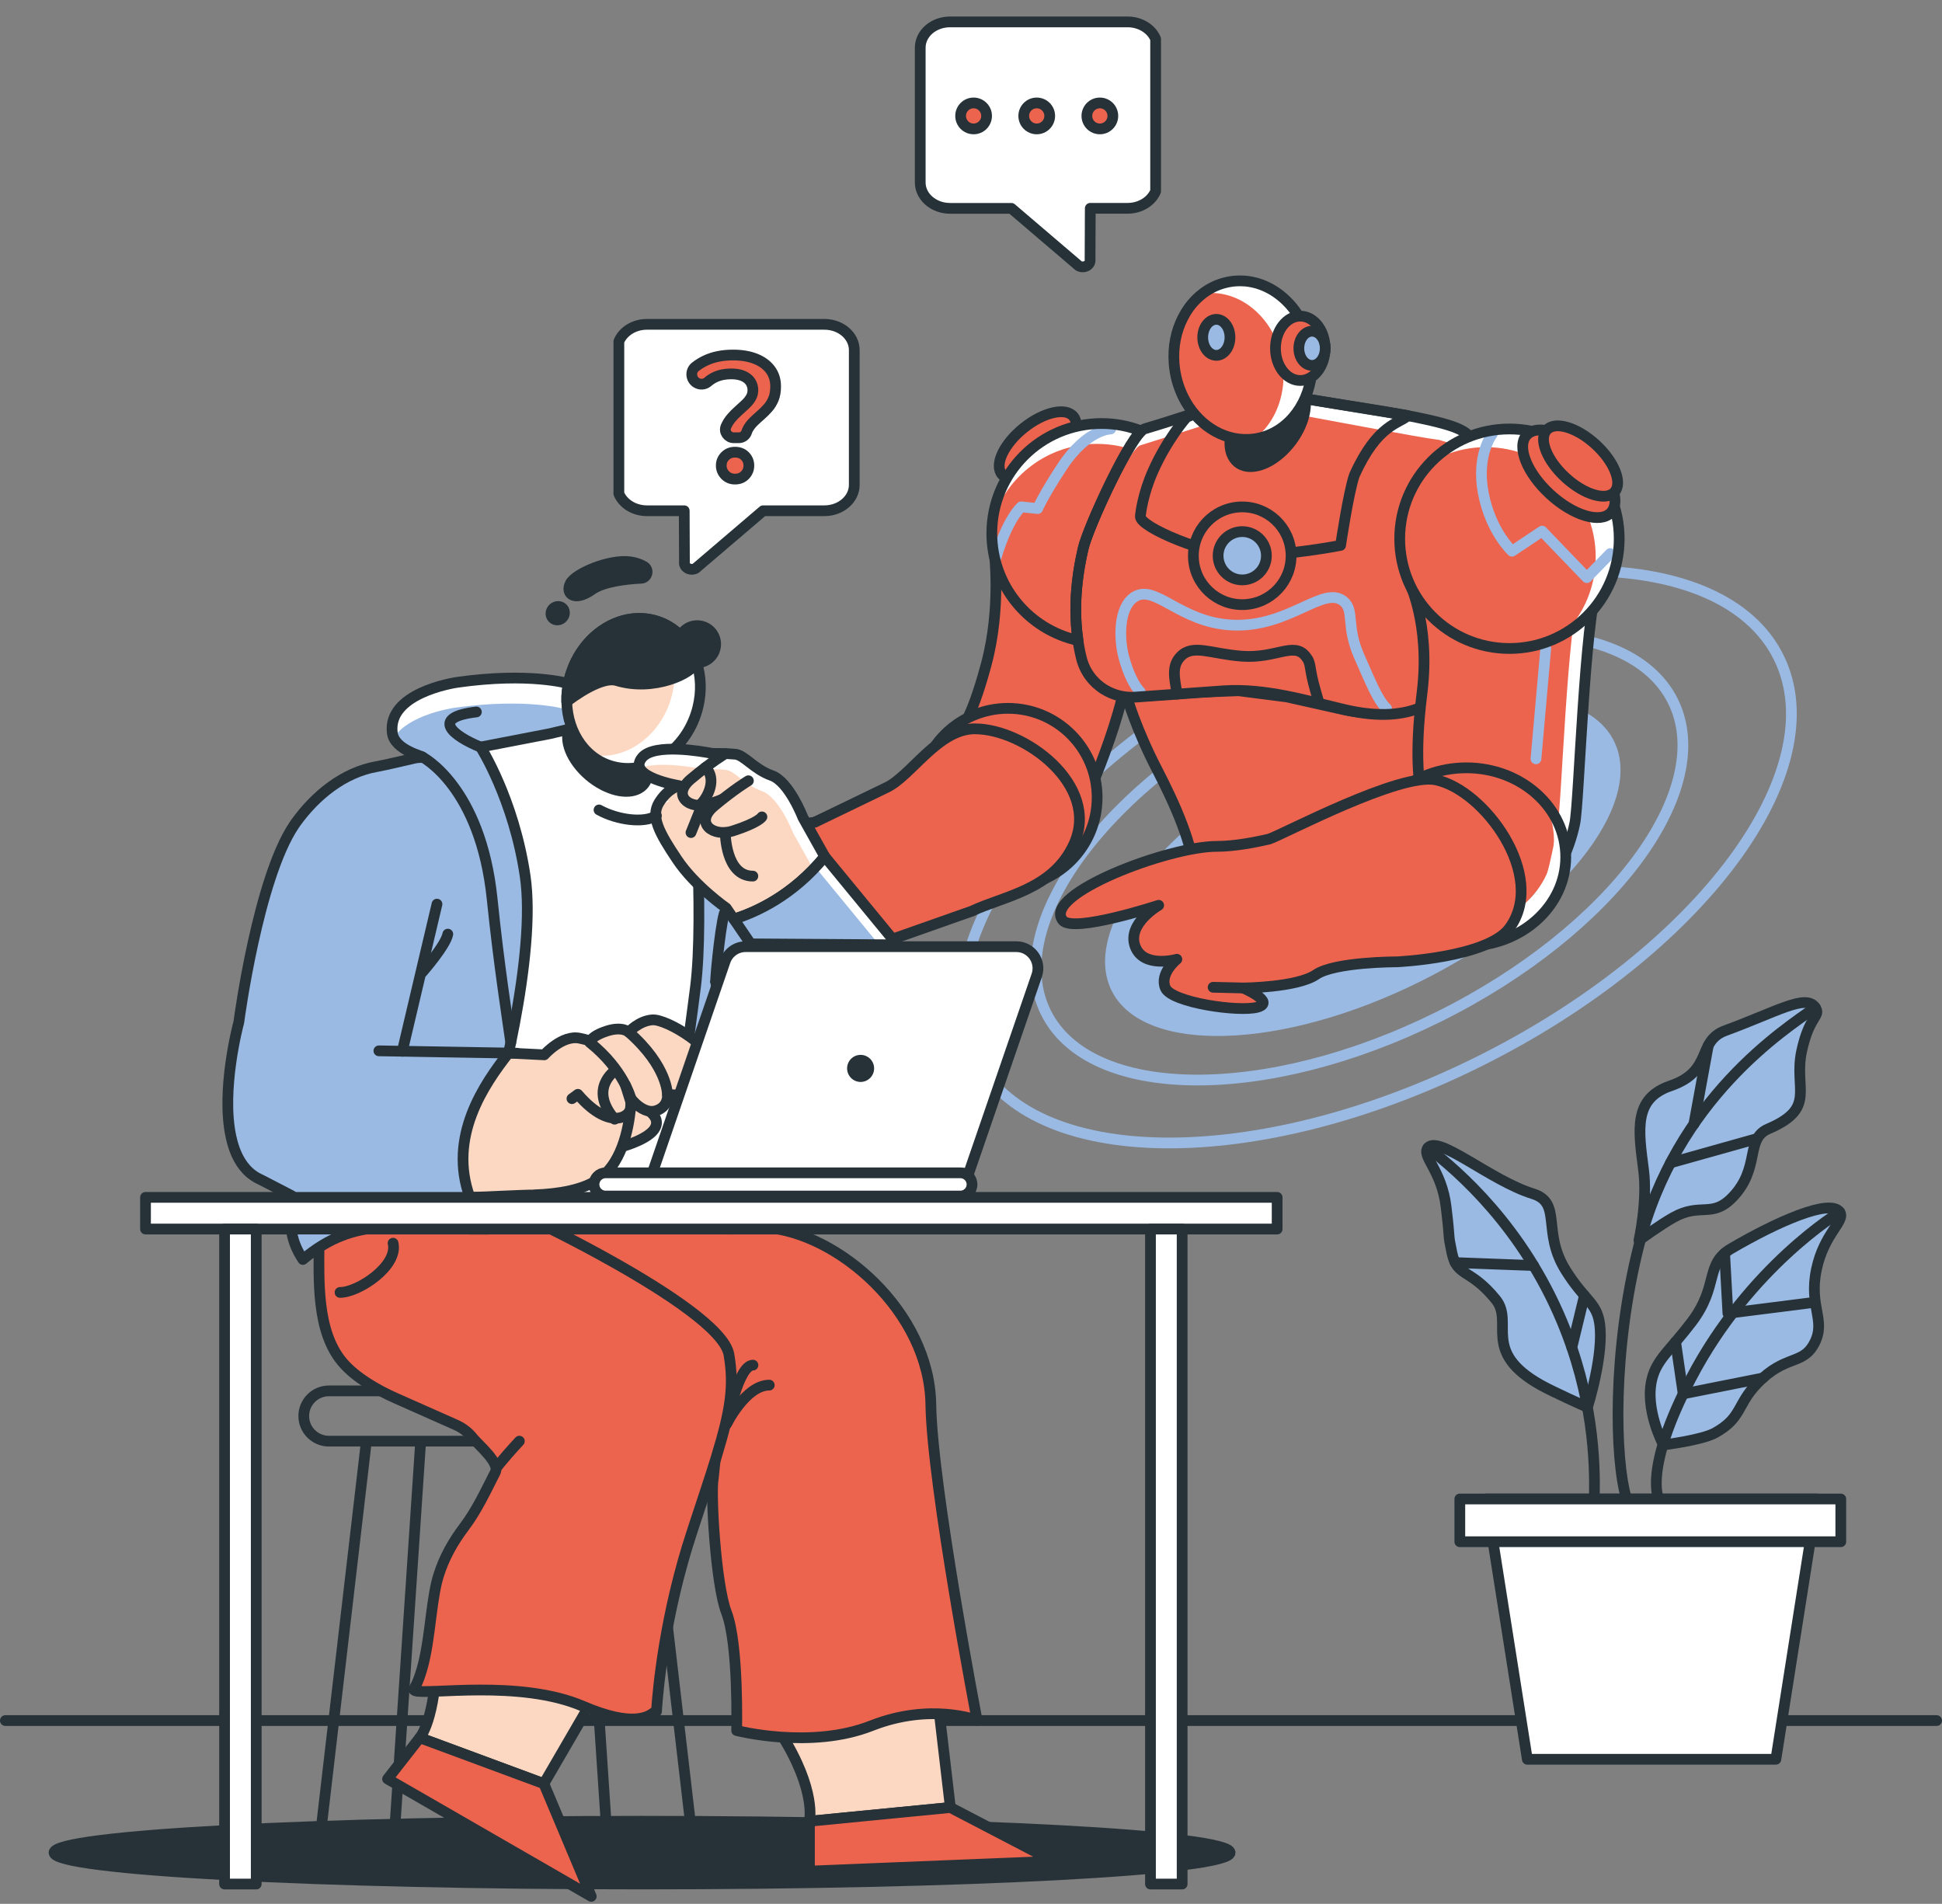 <svg width="508" height="498" viewBox="0 0 508 498" fill="none" xmlns="http://www.w3.org/2000/svg">
<rect x="0" y="0" width="508" height="498" fill="#808080" stroke="none"/>
<g clip-path="url(#clip0_4326_10634)">
<path d="M167.959 492.809C252.916 492.809 321.787 489.135 321.787 484.603C321.787 480.071 252.916 476.397 167.959 476.397C83.001 476.397 14.13 480.071 14.13 484.603C14.13 489.135 83.001 492.809 167.959 492.809Z" fill="#263238" stroke="#263238" stroke-width="2.81" stroke-linecap="round" stroke-linejoin="round"/>
<path d="M1.405 450.06H506.595" stroke="#263238" stroke-width="2.81" stroke-linecap="round" stroke-linejoin="round"/>
<path d="M428.73 324.434C428.73 324.434 431.012 314.217 429.933 306.011C428.551 295.433 427.28 287.351 436.97 284.035C448.278 280.169 443.726 272.356 451.358 269.569C464.746 264.668 472.423 259.879 474.851 263.544C476.413 265.893 473.289 265.511 471.276 274.998C469.186 284.878 475.278 289.847 462.531 295.299C456.461 297.895 460.587 305.539 453.179 313.194C447.817 318.735 444.85 314.498 437.79 318.432C434.317 320.365 428.742 324.434 428.742 324.434H428.73Z" fill="#9ABAE3" stroke="#263238" stroke-width="2.81" stroke-linecap="round" stroke-linejoin="round"/>
<path d="M474.852 263.544C466.837 269.231 438.488 287.351 428.731 325.727C421.773 353.087 422.335 381.683 425.483 392.092" stroke="#263238" stroke-width="2.81" stroke-linecap="round" stroke-linejoin="round"/>
<path d="M436.971 304.179L459.576 297.839" stroke="#263238" stroke-width="2.81" stroke-linecap="round" stroke-linejoin="round"/>
<path d="M446.851 273.525L443.097 294.04" stroke="#263238" stroke-width="2.81" stroke-linecap="round" stroke-linejoin="round"/>
<path d="M415.254 368.104C415.254 368.104 419.728 354.042 418.39 345.882C417.536 340.677 414.523 340.183 409.589 332.325C403.238 322.209 408.734 314.666 400.967 312.249C389.94 308.832 376.271 296.793 373.529 300.233C371.764 302.436 377.114 306.022 378.272 315.644C379.486 325.671 378.621 322.006 379.801 327.705C381.15 334.169 384.601 331.662 391.3 339.958C396.145 345.96 387.411 353.525 403.024 362.282C406.486 364.226 415.243 368.104 415.243 368.104H415.254Z" fill="#9ABAE3" stroke="#263238" stroke-width="2.81" stroke-linecap="round" stroke-linejoin="round"/>
<path d="M373.518 300.244C381.768 306.573 398.315 321.062 408.577 345.646C416.626 364.923 417.356 382.166 417.03 392.103" stroke="#263238" stroke-width="2.81" stroke-linecap="round" stroke-linejoin="round"/>
<path d="M380.644 330.268L401.158 331.033" stroke="#263238" stroke-width="2.81" stroke-linecap="round" stroke-linejoin="round"/>
<path d="M414.467 338.879L411.174 352.48" stroke="#263238" stroke-width="2.81" stroke-linecap="round" stroke-linejoin="round"/>
<path d="M435.139 377.951C435.139 377.951 430.092 368.599 432.16 360.585C433.475 355.481 436.892 353.211 442.501 345.826C449.729 336.305 445.862 330.707 452.865 326.593C464.713 319.646 478.831 313.385 481.259 317.061C482.822 319.41 477.179 322.512 475.167 332C473.076 341.88 477.763 345.308 474.616 351.356C471.57 357.212 467.073 354.2 459.666 361.866C454.304 367.408 455.72 370.87 448.661 374.793C445.188 376.726 435.139 377.951 435.139 377.951Z" fill="#9ABAE3" stroke="#263238" stroke-width="2.81" stroke-linecap="round" stroke-linejoin="round"/>
<path d="M433.925 392.104C433.925 392.104 429.754 384.572 442.378 360.461C457.665 331.247 481.259 317.061 481.259 317.061" stroke="#263238" stroke-width="2.81" stroke-linecap="round" stroke-linejoin="round"/>
<path d="M451.134 327.818L451.999 343.533L473.458 340.812" stroke="#263238" stroke-width="2.81" stroke-linecap="round" stroke-linejoin="round"/>
<path d="M438.309 350.996L440.298 364.598L461.127 360.461" stroke="#263238" stroke-width="2.81" stroke-linecap="round" stroke-linejoin="round"/>
<path d="M450.278 392.103H413.791H388.792L399.527 460.188H413.791H450.278H464.543L475.267 392.103H450.278Z" fill="white" stroke="#263238" stroke-width="2.81" stroke-linecap="round" stroke-linejoin="round"/>
<path d="M481.528 392.103H381.868V403.276H481.528V392.103Z" fill="white" stroke="#263238" stroke-width="2.81" stroke-linecap="round" stroke-linejoin="round"/>
<path d="M302.296 10.19V50.027C301.206 52.635 298.328 54.49 294.956 54.49H285.199L285.143 67.888C285.368 69.316 283.558 70.317 282.164 69.53L264.561 54.501H248.532C244.227 54.501 240.72 51.466 240.72 47.745V12.483C240.72 8.74 244.216 5.728 248.532 5.728H294.956C298.339 5.728 301.217 7.593 302.296 10.19Z" fill="white"/>
<path d="M282.164 69.53L264.561 54.501H248.532C244.227 54.501 240.72 51.466 240.72 47.745V12.483C240.72 8.74 244.216 5.728 248.532 5.728H294.956C298.339 5.728 301.217 7.593 302.296 10.19V50.027C301.206 52.635 298.328 54.49 294.956 54.49H285.199L285.143 67.888C285.368 69.316 283.558 70.317 282.164 69.53Z" stroke="#263238" stroke-width="2.81" stroke-linecap="round" stroke-linejoin="round"/>
<path d="M284.312 30.322C284.312 32.199 285.829 33.717 287.706 33.717C289.583 33.717 291.101 32.199 291.101 30.322C291.101 28.445 289.583 26.927 287.706 26.927C285.829 26.927 284.312 28.445 284.312 30.322Z" fill="#EC644E" stroke="#263238" stroke-width="2.81" stroke-linecap="round" stroke-linejoin="round"/>
<path d="M267.799 30.322C267.799 32.199 269.316 33.717 271.194 33.717C273.071 33.717 274.588 32.199 274.588 30.322C274.588 28.445 273.071 26.927 271.194 26.927C269.316 26.927 267.799 28.445 267.799 30.322Z" fill="#EC644E" stroke="#263238" stroke-width="2.81" stroke-linecap="round" stroke-linejoin="round"/>
<path d="M251.286 30.322C251.286 32.199 252.804 33.717 254.681 33.717C256.558 33.717 258.075 32.199 258.075 30.322C258.075 28.445 256.558 26.927 254.681 26.927C252.804 26.927 251.286 28.445 251.286 30.322Z" fill="#EC644E" stroke="#263238" stroke-width="2.81" stroke-linecap="round" stroke-linejoin="round"/>
<path d="M161.888 89.291V129.128C162.978 131.735 165.856 133.59 169.228 133.59H178.985L179.041 146.989C178.816 148.417 180.626 149.417 182.02 148.63L199.623 133.601H215.652C219.957 133.601 223.464 130.566 223.464 126.846V91.595C223.464 87.852 219.968 84.839 215.652 84.839H169.228C165.844 84.839 162.967 86.705 161.888 89.302V89.291Z" fill="white"/>
<path d="M182.02 148.63L199.623 133.601H215.652C219.957 133.601 223.464 130.566 223.464 126.846V91.595C223.464 87.852 219.968 84.839 215.652 84.839H169.228C165.844 84.839 162.967 86.705 161.888 89.302V129.139C162.978 131.747 165.856 133.601 169.228 133.601H178.985L179.041 147C178.816 148.428 180.626 149.428 182.02 148.641V148.63Z" stroke="#263238" stroke-width="2.81" stroke-linecap="round" stroke-linejoin="round"/>
<path d="M191.933 114.503C190.427 114.503 189.303 112.963 189.91 111.58V111.558C190.292 110.715 190.764 109.962 191.337 109.299C191.911 108.635 192.518 108.017 193.17 107.444C193.822 106.871 194.429 106.309 195.002 105.769C195.575 105.229 196.047 104.656 196.407 104.049C196.711 103.532 196.89 102.97 196.935 102.341C197.025 101.16 196.576 99.946 195.688 99.159C194.665 98.249 193.181 97.799 191.248 97.799C189.651 97.799 188.224 98.092 186.987 98.687C186.313 99.013 185.695 99.407 185.144 99.89C184.301 100.632 183.053 100.688 182.12 100.07C180.681 99.126 180.546 97.024 181.895 95.956C182.671 95.338 183.548 94.798 184.503 94.337C186.56 93.359 188.966 92.865 191.753 92.865C193.99 92.865 195.935 93.191 197.599 93.843C199.262 94.495 200.555 95.428 201.488 96.653C202.421 97.878 202.893 99.351 202.893 101.07C202.893 102.341 202.713 103.42 202.353 104.308C201.994 105.196 201.51 105.983 200.926 106.657C200.341 107.332 199.701 107.972 199.026 108.557C198.352 109.141 197.711 109.726 197.126 110.299C196.542 110.872 196.059 111.502 195.676 112.176C195.53 112.435 195.418 112.705 195.328 112.986C195.047 113.885 194.215 114.503 193.282 114.503H191.944H191.933ZM192.259 125.317C191.236 125.317 190.382 124.968 189.696 124.271C189.022 123.574 188.673 122.742 188.673 121.776C188.673 120.809 189.011 119.989 189.696 119.303C190.371 118.628 191.225 118.28 192.259 118.28C193.35 118.28 194.226 118.617 194.89 119.303C195.553 119.977 195.89 120.809 195.89 121.776C195.89 122.742 195.564 123.574 194.89 124.271C194.226 124.968 193.35 125.317 192.259 125.317Z" fill="#EC644E" stroke="#263238" stroke-width="2.81" stroke-linecap="round" stroke-linejoin="round"/>
<path d="M376.379 265.943C421.668 243.442 449.085 206.488 437.616 183.404C426.147 160.32 380.136 159.848 334.847 182.35C289.558 204.851 262.141 241.805 273.61 264.889C285.079 287.973 331.09 288.445 376.379 265.943Z" stroke="#9ABAE3" stroke-width="2.81" stroke-linecap="round" stroke-linejoin="round"/>
<path d="M386.756 277.733C444.816 248.887 479.963 201.511 465.259 171.917C450.556 142.323 391.57 141.717 333.51 170.563C275.45 199.409 240.303 246.785 255.007 276.379C269.71 305.973 328.697 306.579 386.756 277.733Z" stroke="#9ABAE3" stroke-width="2.81" stroke-linecap="round" stroke-linejoin="round"/>
<path d="M371.519 256.74C407.807 238.711 430.495 210.552 422.195 193.845C413.894 177.138 377.748 178.21 341.46 196.24C305.172 214.269 282.484 242.428 290.784 259.135C299.085 275.842 335.231 274.77 371.519 256.74Z" fill="#9ABAE3"/>
<path d="M275.105 121.068C269.934 125.227 264.089 126.565 262.066 124.047C260.043 121.529 262.594 116.111 267.776 111.952C272.958 107.793 278.792 106.455 280.815 108.973C282.839 111.491 280.287 116.909 275.105 121.068Z" fill="#EC644E" stroke="#263238" stroke-width="2.81" stroke-linecap="round" stroke-linejoin="round"/>
<path d="M266.371 142.661L260.042 144.021C260.042 144.021 262.009 158.814 257.996 173.742C253.567 190.277 251.308 188.984 252.039 192.368L281.388 215.254C281.388 215.254 293.944 188.714 295.034 173.742C295.45 168.043 294.461 160.534 293.584 156.69C292.708 152.845 285.57 143.066 285.57 143.066L266.359 142.661H266.371Z" fill="#EC644E" stroke="#263238" stroke-width="2.81" stroke-linecap="round" stroke-linejoin="round"/>
<path d="M263.673 231.935C276.555 231.935 286.997 221.492 286.997 208.61C286.997 195.729 276.555 185.286 263.673 185.286C250.791 185.286 240.349 195.729 240.349 208.61C240.349 221.492 250.791 231.935 263.673 231.935Z" fill="#EC644E" stroke="#263238" stroke-width="2.81" stroke-linecap="round" stroke-linejoin="round"/>
<path d="M313.48 181.082L324.002 180.677L336.614 182.296L351.238 185.578C359.354 187.399 370.291 186.882 373.91 182.082L393.716 178.958C393.716 178.958 401.686 183.937 403.327 201.439C405.126 220.593 405.744 229.754 405.744 229.754L351.642 244.727L335.726 246.795L313.413 239.444L312.772 230.125C312.131 220.863 307.253 210.162 302.678 201.315C297.148 190.648 294.81 182.386 294.81 182.386L313.48 181.093V181.082Z" fill="#EC644E" stroke="#263238" stroke-width="2.81" stroke-linecap="round" stroke-linejoin="round"/>
<path d="M288.156 168.211C304.011 168.211 316.865 155.358 316.865 139.503C316.865 123.647 304.011 110.794 288.156 110.794C272.301 110.794 259.447 123.647 259.447 139.503C259.447 155.358 272.301 168.211 288.156 168.211Z" fill="#EC644E"/>
<path d="M286.997 116.111C302.847 116.111 315.706 128.959 315.706 144.819C315.706 145.989 315.628 147.146 315.493 148.282C316.381 145.516 316.864 142.571 316.864 139.503C316.864 123.653 304.016 110.794 288.155 110.794C273.475 110.794 261.369 121.821 259.66 136.041C263.37 124.474 274.206 116.111 286.997 116.111Z" fill="white"/>
<path d="M375.047 182.083C372.832 181.948 370.539 188.467 351.835 185.623C341.459 184.05 331.006 179.958 320.035 180.689C318.169 180.824 307.569 181.588 297.003 182.341C294.046 182.555 291.214 181.801 288.831 180.318L288.819 180.306C285.919 178.519 283.727 175.63 282.873 172.112C281.232 165.446 280.423 155.791 283.368 143.358C284.728 137.603 296.07 113.098 299.397 112.165C299.475 112.143 299.577 112.121 299.667 112.087C301.836 111.401 304.028 110.704 306.096 110.063C309.142 109.086 311.941 108.209 313.998 107.568C314.279 107.478 314.56 107.377 314.819 107.298C315.089 107.208 315.347 107.118 315.595 107.051C315.628 107.051 315.662 107.028 315.707 107.017C315.864 106.972 316.011 106.927 316.157 106.871C316.988 106.601 317.494 106.433 317.494 106.433C317.494 106.433 329.87 102.24 336.941 103.51C345.472 105.039 372.866 110.255 377.463 110.772C392.548 114.942 381.521 119.112 378.644 140.897C375.743 162.816 407.375 156.679 375.024 182.071L375.047 182.083Z" fill="#EC644E"/>
<path d="M378.654 140.919C378.879 139.244 379.148 137.682 379.452 136.209C378.733 138.828 378.081 141.807 377.631 145.213C375.787 159.196 387.984 161.759 388.658 168.38C394.099 158.039 376.451 157.555 378.643 140.93L378.654 140.919Z" fill="white"/>
<path d="M298.373 116.459C298.452 116.437 298.553 116.414 298.643 116.381C300.812 115.695 303.004 114.998 305.073 114.357C308.119 113.379 310.918 112.491 312.975 111.862C313.256 111.772 313.537 111.671 313.795 111.592C314.065 111.502 314.324 111.412 314.571 111.345C314.605 111.345 314.638 111.322 314.683 111.311C314.841 111.266 314.987 111.221 315.133 111.165C315.965 110.895 316.471 110.727 316.471 110.727C316.471 110.727 328.847 106.534 335.917 107.804C344.449 109.333 371.842 114.549 376.44 115.066C382.352 116.695 384.241 118.337 384.196 121.034C386.174 115.493 385.994 113.132 377.462 110.772C372.854 110.255 345.472 105.039 336.94 103.51C329.858 102.24 317.493 106.433 317.493 106.433C317.493 106.433 316.988 106.601 316.156 106.871C316.01 106.916 315.864 106.961 315.706 107.017C315.661 107.028 315.628 107.051 315.594 107.051C315.347 107.118 315.088 107.208 314.818 107.298C314.56 107.377 314.279 107.478 313.998 107.568C311.941 108.209 309.142 109.086 306.095 110.063C304.027 110.715 301.835 111.401 299.666 112.087C299.576 112.121 299.475 112.143 299.396 112.165C296.08 113.098 284.738 137.592 283.367 143.358C283.131 144.348 282.928 145.325 282.737 146.281C285.165 138.772 295.259 117.325 298.362 116.459H298.373Z" fill="white"/>
<path d="M362.693 185.286C360.344 183.015 358.759 178.958 355.521 171.606C352.048 163.715 354.364 159.702 351.475 157.297C346.237 152.947 337.199 164.221 322.316 163.502C308.558 162.838 302.128 152.531 296.665 156.218C292.607 158.96 292.675 166.997 293.967 171.876C295.148 176.338 296.856 179.542 298.295 181.003" stroke="#9ABAE3" stroke-width="2.81" stroke-linecap="round" stroke-linejoin="round"/>
<path d="M368.257 108.715C366.009 110.895 360.355 110.783 354.274 124.35C352.745 128.768 350.677 142.661 350.677 142.661C350.677 142.661 336.457 145.438 324.969 145.37C315.932 145.314 298.115 137.918 298.306 135.074C298.374 134.051 299.003 129.139 301.544 123.372C305.32 114.796 310.367 109.153 310.367 109.153C310.648 109.063 314.583 107.388 314.841 107.298C315.111 107.208 315.37 107.118 315.617 107.051C315.651 107.051 315.684 107.028 315.729 107.017C315.887 106.972 316.033 106.927 316.179 106.871C317.011 106.601 317.517 106.433 317.517 106.433C317.517 106.433 329.893 102.24 336.963 103.51C345.54 105.039 360.804 107.467 368.257 108.703V108.715Z" stroke="#263238" stroke-width="2.81" stroke-linecap="round" stroke-linejoin="round"/>
<path d="M381.117 177.496C377.34 182.262 370.078 189.906 351.835 185.635C341.617 183.24 331.006 179.969 320.035 180.7C318.18 180.835 307.569 181.599 297.003 182.352C294.046 182.566 291.214 181.813 288.831 180.329H288.819C285.919 178.53 283.739 175.642 282.873 172.123C281.232 165.458 280.423 155.802 283.368 143.37C284.739 137.614 296.07 113.11 299.397 112.177C299.475 112.154 299.577 112.132 299.667 112.098C301.06 111.693 303.477 110.951 306.096 110.12C308.828 109.243 311.784 108.299 313.998 107.579C314.279 107.489 314.56 107.388 314.819 107.309C315.089 107.231 315.359 107.141 315.595 107.062C315.628 107.062 315.662 107.04 315.707 107.028C315.864 106.984 316.011 106.939 316.157 106.882C316.988 106.613 317.494 106.444 317.494 106.444C317.494 106.444 329.87 102.251 336.941 103.521C345.517 105.05 353.903 106.275 361.355 107.512C367.504 108.523 373.012 109.558 377.463 110.783C392.548 114.953 381.521 119.123 378.644 140.908C375.743 162.827 403.013 156.611 381.094 177.485L381.117 177.496Z" stroke="#263238" stroke-width="2.81" stroke-linecap="round" stroke-linejoin="round"/>
<path d="M322.181 118.64C323.564 122.496 327.88 123.092 332.388 120.405C332.928 120.079 333.478 119.697 334.029 119.281C334.198 119.146 334.355 119.022 334.524 118.876C334.906 118.562 335.288 118.213 335.637 117.876C340.144 113.514 342.538 107.096 341.055 102.971C340.167 100.509 338.087 99.362 335.535 99.565C335.412 99.565 335.288 99.587 335.153 99.621C334.973 99.644 334.793 99.677 334.602 99.711C332.748 100.059 330.702 101.071 328.69 102.735C323.474 107.074 320.552 114.189 322.159 118.651L322.181 118.64Z" fill="#263238" stroke="#263238" stroke-width="2.81" stroke-linecap="round" stroke-linejoin="round"/>
<path d="M342.819 90.82C342.965 91.618 343.078 92.472 343.156 93.304C343.179 93.664 343.19 94.035 343.201 94.394C343.235 95.586 343.201 96.744 343.078 97.868C341.987 107.231 335.367 114.504 326.767 114.931C316.808 115.448 308.041 106.557 307.13 95.125C306.782 90.719 307.658 86.593 309.423 83.131C309.524 82.94 309.637 82.738 309.749 82.558C309.828 82.412 309.906 82.266 309.996 82.131C310.12 81.883 310.255 81.659 310.401 81.434C311.503 79.703 312.874 78.185 314.425 76.96C314.65 76.78 314.875 76.612 315.1 76.454C315.324 76.297 315.572 76.139 315.797 75.982C316.044 75.836 316.291 75.69 316.538 75.544C318.18 74.611 319.989 73.959 321.912 73.678C322.44 73.588 322.991 73.532 323.53 73.509C332.714 73.037 340.953 80.624 342.83 90.831L342.819 90.82Z" fill="#EC644E"/>
<path d="M335.603 101.026C335.726 99.891 335.76 98.744 335.726 97.552C335.704 97.193 335.704 96.822 335.681 96.462C335.614 95.63 335.49 94.776 335.344 93.978C333.467 83.771 325.239 76.184 316.044 76.656C315.56 76.679 315.077 76.735 314.616 76.802C314.774 76.678 314.931 76.555 315.088 76.442C315.313 76.285 315.56 76.128 315.785 75.97C316.033 75.824 316.28 75.678 316.527 75.532C318.168 74.599 319.978 73.947 321.9 73.666C322.428 73.576 322.979 73.52 323.519 73.497C332.702 73.025 340.942 80.613 342.819 90.819C342.965 91.617 343.078 92.472 343.156 93.303C343.179 93.663 343.19 94.034 343.201 94.394C343.235 95.585 343.201 96.743 343.078 97.867C342.043 106.714 336.075 113.694 328.161 114.784C332.174 111.716 334.928 106.759 335.591 101.026H335.603Z" fill="white"/>
<path d="M343.077 97.879C343.021 98.362 342.931 98.845 342.853 99.329C341.279 107.973 334.905 114.526 326.767 114.931C319.551 115.313 312.952 110.749 309.524 103.859C308.231 101.228 307.377 98.283 307.13 95.125V95.091C306.781 90.696 307.647 86.593 309.412 83.142C309.524 82.94 309.625 82.749 309.737 82.558C309.805 82.412 309.884 82.277 309.974 82.13C310.086 81.894 310.232 81.658 310.389 81.433C311.469 79.702 312.851 78.185 314.414 76.96C314.627 76.769 314.841 76.611 315.088 76.443C315.313 76.285 315.549 76.139 315.785 75.971C316.032 75.824 316.268 75.689 316.527 75.532C318.168 74.588 319.989 73.959 321.9 73.655C322.428 73.565 322.968 73.509 323.53 73.486C323.788 73.486 324.047 73.464 324.317 73.464C324.575 73.475 324.822 73.464 325.092 73.486C325.351 73.498 325.609 73.509 325.857 73.531C326.362 73.588 326.857 73.644 327.34 73.745C327.857 73.846 328.375 73.981 328.869 74.105C329.195 74.206 329.521 74.318 329.836 74.431C334.062 75.959 337.727 79.185 340.144 83.434C341.391 85.615 342.313 88.066 342.796 90.685C342.808 90.718 342.808 90.752 342.819 90.786C342.987 91.584 343.089 92.438 343.156 93.27C343.179 93.63 343.19 94.001 343.201 94.36C343.235 95.552 343.212 96.698 343.089 97.845L343.077 97.879Z" stroke="#263238" stroke-width="2.81" stroke-linecap="round" stroke-linejoin="round"/>
<path d="M340.132 99.531C343.714 99.531 346.618 95.761 346.618 91.112C346.618 86.462 343.714 82.692 340.132 82.692C336.55 82.692 333.646 86.462 333.646 91.112C333.646 95.761 336.55 99.531 340.132 99.531Z" fill="#EC644E" stroke="#263238" stroke-width="2.81" stroke-linecap="round" stroke-linejoin="round"/>
<path d="M339.762 91.112C339.762 93.584 341.302 95.585 343.213 95.585C345.123 95.585 346.663 93.584 346.663 91.112C346.663 88.638 345.123 86.638 343.213 86.638C341.302 86.638 339.762 88.638 339.762 91.112Z" fill="#9ABAE3" stroke="#263238" stroke-width="2.81" stroke-linecap="round" stroke-linejoin="round"/>
<path d="M325.352 158.151C332.407 157.93 337.946 152.031 337.725 144.976C337.503 137.921 331.604 132.381 324.549 132.603C317.494 132.824 311.954 138.723 312.176 145.778C312.398 152.834 318.297 158.373 325.352 158.151Z" fill="#EC644E" stroke="#263238" stroke-width="2.81" stroke-linecap="round" stroke-linejoin="round"/>
<path d="M318.641 145.37C318.641 148.855 321.473 151.688 324.958 151.688C328.442 151.688 331.275 148.855 331.275 145.37C331.275 141.886 328.442 139.053 324.958 139.053C321.473 139.053 318.641 141.886 318.641 145.37Z" fill="#9ABAE3" stroke="#263238" stroke-width="2.81" stroke-linecap="round" stroke-linejoin="round"/>
<path d="M314.616 88.245C314.616 90.842 316.212 92.955 318.179 92.955C320.147 92.955 321.743 90.842 321.743 88.245C321.743 85.648 320.147 83.535 318.179 83.535C316.212 83.535 314.616 85.648 314.616 88.245Z" fill="#9ABAE3" stroke="#263238" stroke-width="2.81" stroke-linecap="round" stroke-linejoin="round"/>
<path d="M379.16 154.217L368.357 151.688C368.357 151.688 374.281 162.906 371.977 181.318C369.852 198.303 371.437 205.182 371.718 208.633L398.988 238.275C398.988 238.275 408.903 230.069 411.949 215.355C413.107 209.768 414.377 162.895 418.12 151.575C419.356 147.832 398.156 157.151 398.156 157.151L379.16 154.217Z" fill="#EC644E"/>
<path d="M374.596 155.217L393.592 158.151C393.592 158.151 394.761 157.634 396.526 156.903L379.148 154.228L368.346 151.699C368.346 151.699 368.762 152.508 369.335 153.992L374.596 155.229V155.217Z" fill="white"/>
<path d="M412.331 151.699C413.275 151.665 413.77 151.913 413.556 152.576C409.813 163.906 408.543 210.769 407.385 216.355C405.384 226.011 404.294 232.621 401.124 236.195L402.316 240.287C402.316 240.287 408.891 230.069 411.949 215.366C413.107 209.78 414.377 162.906 418.12 151.587C418.581 150.181 415.883 150.62 412.342 151.71L412.331 151.699Z" fill="white"/>
<path d="M379.16 154.217L368.357 151.688C368.357 151.688 374.281 162.906 371.977 181.318C369.852 198.303 371.437 205.182 371.718 208.633L398.988 238.275C398.988 238.275 408.903 230.069 411.949 215.355C413.107 209.768 414.377 162.895 418.12 151.575C419.356 147.832 398.156 157.151 398.156 157.151L379.16 154.217Z" stroke="#263238" stroke-width="2.81" stroke-linecap="round" stroke-linejoin="round"/>
<path d="M404.35 169.628L401.787 198.494" stroke="#9ABAE3" stroke-width="2.81" stroke-linecap="round" stroke-linejoin="round"/>
<path d="M394.852 169.628C410.708 169.628 423.561 156.774 423.561 140.919C423.561 125.064 410.708 112.21 394.852 112.21C378.997 112.21 366.144 125.064 366.144 140.919C366.144 156.774 378.997 169.628 394.852 169.628Z" fill="#EC644E"/>
<path d="M394.852 112.21C386.837 112.21 379.598 115.492 374.394 120.787C378.609 118.359 383.487 116.965 388.703 116.965C404.552 116.965 417.412 129.813 417.412 145.674C417.412 153.52 414.264 160.624 409.161 165.806C417.76 160.849 423.56 151.564 423.56 140.919C423.56 125.07 410.712 112.21 394.852 112.21Z" fill="white"/>
<path d="M390.356 113.57C390.356 113.57 386.118 118.91 388.006 128.936C389.906 139.019 395.526 144.179 395.526 144.179L403.395 138.929L415.085 151.092L421.223 144.797" stroke="#9ABAE3" stroke-width="2.81" stroke-linecap="round" stroke-linejoin="round"/>
<path d="M394.852 169.628C410.708 169.628 423.561 156.774 423.561 140.919C423.561 125.064 410.708 112.21 394.852 112.21C378.997 112.21 366.144 125.064 366.144 140.919C366.144 156.774 378.997 169.628 394.852 169.628Z" stroke="#263238" stroke-width="2.81" stroke-linecap="round" stroke-linejoin="round"/>
<path d="M405.463 129.285C411.544 134.883 418.682 137.019 421.413 134.062C424.134 131.106 421.413 124.17 415.321 118.573C409.24 112.975 402.102 110.839 399.37 113.795C396.65 116.752 399.37 123.687 405.463 129.285Z" fill="#EC644E" stroke="#263238" stroke-width="2.81" stroke-linecap="round" stroke-linejoin="round"/>
<path d="M409.498 124.901C414.388 129.397 420.12 131.117 422.312 128.734C424.504 126.362 422.312 120.787 417.423 116.291C412.533 111.794 406.8 110.075 404.608 112.458C402.416 114.829 404.608 120.405 409.498 124.901Z" fill="#EC644E" stroke="#263238" stroke-width="2.81" stroke-linecap="round" stroke-linejoin="round"/>
<path d="M403.811 209.532C405.531 212.646 406.498 216.153 406.498 219.862C406.498 232.744 394.863 243.187 380.498 243.187C372.326 243.187 365.031 239.792 360.265 234.498C364.514 242.198 373.349 247.492 383.578 247.492C397.932 247.492 409.578 237.049 409.578 224.168C409.578 218.626 407.419 213.534 403.811 209.532Z" fill="white"/>
<path d="M383.578 247.492C397.937 247.492 409.578 237.049 409.578 224.168C409.578 211.286 397.937 200.843 383.578 200.843C369.219 200.843 357.578 211.286 357.578 224.168C357.578 237.049 369.219 247.492 383.578 247.492Z" stroke="#263238" stroke-width="2.81" stroke-linecap="round" stroke-linejoin="round"/>
<path d="M375.642 203.991C366.143 202.012 335.805 218.188 332.017 219.469C327.846 220.447 322.676 221.391 318.28 221.391C305.612 221.391 272.61 233.913 277.983 240.725C280.68 244.154 303.094 236.802 303.094 236.802C303.094 236.802 294.776 241.58 296.923 247.503C299.059 253.416 307.849 250.921 307.849 250.921C307.849 250.921 303.229 254.641 304.848 258.441C306.467 262.24 324.126 264.803 328.959 263.454C333.793 262.094 325.182 258.441 325.182 258.441C325.182 258.441 339.323 258.317 344.235 254.945C349.147 251.573 365.39 251.595 365.39 251.595C365.39 251.595 389.187 250.527 394.863 242.76C404.822 229.136 388.254 206.632 375.664 204.013L375.642 203.991Z" fill="#EC644E" stroke="#263238" stroke-width="2.81" stroke-linecap="round" stroke-linejoin="round"/>
<path d="M290.55 112.21C290.55 112.21 284.345 112.21 277.859 122.046C272.947 129.498 271.441 133.028 271.441 133.028L267.147 132.578C267.147 132.578 263.662 135.501 260.616 145.662" stroke="#9ABAE3" stroke-width="2.81" stroke-linecap="round" stroke-linejoin="round"/>
<path d="M283.367 143.358C284.638 138.019 294.484 116.56 298.554 112.739C295.328 111.48 291.82 110.783 288.156 110.783C272.295 110.783 259.447 123.631 259.447 139.491C259.447 153.228 269.103 164.704 281.996 167.526C281.074 161.276 281.052 153.183 283.379 143.358H283.367Z" stroke="#263238" stroke-width="2.81" stroke-linecap="round" stroke-linejoin="round"/>
<path d="M345.067 183.982C344.808 183.06 344.527 182.105 344.224 181.059C342.178 174.124 343.223 173.764 341.515 171.64C338.423 167.829 333.747 172.28 324.957 171.651C316.83 171.066 312.131 168.402 308.905 171.64C306.511 174.057 307.118 177.013 307.882 181.307C307.894 181.397 307.916 181.487 307.927 181.565" stroke="#263238" stroke-width="2.81" stroke-linecap="round" stroke-linejoin="round"/>
<path d="M221.948 211.286L213.101 215.085C213.101 215.085 208.953 215.659 204.648 217.536C200.332 219.402 199.017 224.64 199.017 224.64C199.017 224.64 180.953 238.174 186.281 243.783C189.698 247.38 197.814 239.781 197.814 239.781C197.814 239.781 195.172 242.187 198.342 245.682C199.95 247.458 203.187 248.088 203.187 248.088C203.187 248.088 202.782 255.754 213.708 252.461C217.451 251.336 239.168 243.198 239.168 243.198L221.936 211.275L221.948 211.286Z" fill="#EC644E" stroke="#263238" stroke-width="2.81" stroke-linecap="round" stroke-linejoin="round"/>
<path d="M255.018 190.636C245.317 190.659 238.292 203.102 231.772 206.07L213.101 215.096C213.101 215.096 208.953 215.669 204.648 217.547C200.332 219.413 199.017 224.651 199.017 224.651C199.017 224.651 180.953 238.185 186.281 243.794C189.698 247.391 197.814 239.792 197.814 239.792C197.814 239.792 195.172 242.197 198.342 245.693C199.95 247.469 203.187 248.099 203.187 248.099C203.187 248.099 202.782 255.765 213.708 252.471C217.451 251.347 254.22 238.331 254.22 238.331C262.392 234.419 275.51 232.823 280.961 220.705C287.886 205.317 267.866 190.614 255.007 190.648L255.018 190.636Z" fill="#EC644E" stroke="#263238" stroke-width="2.81" stroke-linecap="round" stroke-linejoin="round"/>
<path d="M197.803 239.781C197.803 239.781 208.47 230.845 212.393 233.104C216.518 235.487 210.561 242.344 210.561 242.344" fill="#EC644E"/>
<path d="M197.803 239.781C197.803 239.781 208.47 230.845 212.393 233.104C216.518 235.487 210.561 242.344 210.561 242.344" stroke="#263238" stroke-width="2.81" stroke-linecap="round" stroke-linejoin="round"/>
<path d="M203.479 247.75C203.479 247.75 214.136 236.993 218.059 239.264C222.184 241.647 213.472 249.189 213.472 249.189" fill="#EC644E"/>
<path d="M203.479 247.75C203.479 247.75 214.136 236.993 218.059 239.264C222.184 241.647 213.472 249.189 213.472 249.189" stroke="#263238" stroke-width="2.81" stroke-linecap="round" stroke-linejoin="round"/>
<path d="M199.781 222.639C199.781 222.639 195.757 235.745 198.736 237.544C203.513 240.421 208.864 227.495 208.864 227.495C208.864 227.495 214.855 227.349 217.688 227.528" fill="#EC644E"/>
<path d="M199.781 222.639C199.781 222.639 195.757 235.745 198.736 237.544C203.513 240.421 208.864 227.495 208.864 227.495C208.864 227.495 214.855 227.349 217.688 227.528" stroke="#263238" stroke-width="2.81" stroke-linecap="round" stroke-linejoin="round"/>
<path d="M317.336 258.249L325.171 258.429" stroke="#263238" stroke-width="2.81" stroke-linecap="round" stroke-linejoin="round"/>
<path d="M188.102 376.973H86.037C82.406 376.973 79.461 374.028 79.461 370.397C79.461 366.767 82.406 363.822 86.037 363.822H188.102C191.733 363.822 194.678 366.767 194.678 370.397C194.678 374.028 191.733 376.973 188.102 376.973Z" stroke="#263238" stroke-width="2.81" stroke-linecap="round" stroke-linejoin="round"/>
<path d="M95.703 378.131L83.439 483.254" stroke="#263238" stroke-width="2.81" stroke-linecap="round" stroke-linejoin="round"/>
<path d="M169.094 378.131L181.357 483.254" stroke="#263238" stroke-width="2.81" stroke-linecap="round" stroke-linejoin="round"/>
<path d="M109.968 378.131L102.942 483.254" stroke="#263238" stroke-width="2.81" stroke-linecap="round" stroke-linejoin="round"/>
<path d="M151.963 378.131L158.977 483.254" stroke="#263238" stroke-width="2.81" stroke-linecap="round" stroke-linejoin="round"/>
<path d="M241.552 412.584L248.6 472.8L211.731 476.397C211.731 476.397 213.709 468.416 204.278 453.489C192.947 435.537 204.244 416.754 204.244 416.754L241.541 412.584H241.552Z" fill="#FCD8C3" stroke="#263238" stroke-width="2.81" stroke-linecap="round" stroke-linejoin="round"/>
<path d="M127.628 320.051C127.628 320.051 186.079 320.051 200.49 321.118C219.105 322.49 243.137 343.026 243.497 367.43C243.812 388.574 255.592 449.993 255.592 449.993C255.592 449.993 243.497 445.294 227.962 451.409C212.045 457.681 192.7 452.668 192.7 452.668C192.7 452.668 193.262 430.119 190.025 421.756C187.17 414.371 185.843 390.057 186.574 386.82L187.822 374.691L127.628 320.051Z" fill="#EC644E" stroke="#263238" stroke-width="2.81" stroke-linecap="round" stroke-linejoin="round"/>
<path d="M167.891 422.487L142.262 466.573L109.811 454.556C109.811 454.556 113.97 449.936 114.296 432.289C114.678 411.066 134.439 401.568 134.439 401.568L167.902 422.487H167.891Z" fill="#FCD8C3" stroke="#263238" stroke-width="2.81" stroke-linecap="round" stroke-linejoin="round"/>
<path d="M109.81 454.557L142.262 466.573L154.661 496.046L101.38 465.336L109.81 454.557Z" fill="#EC644E" stroke="#263238" stroke-width="2.81" stroke-linecap="round" stroke-linejoin="round"/>
<path d="M187.529 380.626C187.495 380.761 187.462 380.885 187.417 381.009C185.899 385.954 183.921 391.878 181.47 399.297C181.212 400.106 180.953 400.905 180.695 401.703C179.998 403.838 179.357 405.94 178.773 408.02C178.728 408.166 178.683 408.312 178.649 408.458C172.602 429.905 171.736 447.666 171.736 447.666C171.736 447.666 171.68 447.666 171.601 447.666C171.478 447.666 171.32 447.778 171.084 447.947C169.679 448.947 165.722 451.982 152.481 446.306C136.047 439.247 111.745 443.406 108.597 442.259C108.395 442.192 108.271 442.09 108.26 441.944C108.249 441.899 108.282 441.832 108.316 441.753C108.946 440.64 109.485 439.393 109.924 438.055C112.385 430.816 112.576 420.756 114.229 413.876C114.24 413.854 114.251 413.82 114.251 413.798C114.386 413.258 114.521 412.73 114.678 412.235C116.151 407.458 118.489 403.333 121.479 399.365C124.795 394.958 127.043 390.024 129.561 385.111C130.82 382.661 125.357 378.131 123.783 376.254C122.558 374.669 120.951 373.444 119.107 372.657L103.404 365.687C98.638 363.563 93.018 360.359 89.6 356.335C82.676 348.175 83.452 334.652 83.452 324.67C83.452 323.187 83.474 322.276 83.474 322.276C91.095 317.791 91.084 323.524 97.154 318.994C110.238 309.214 141.015 319.96 141.015 319.96C141.015 319.96 150.154 324.333 160.597 330.223C174.018 337.788 189.598 347.849 190.688 354.357C192.07 362.484 191.126 368.767 187.529 380.604V380.626Z" fill="#EC644E" stroke="#263238" stroke-width="2.81" stroke-linecap="round" stroke-linejoin="round"/>
<path d="M204.334 255.371C208.471 255.304 218.115 251.032 218.115 251.032C218.711 250.706 219.25 250.448 219.756 250.212C217.261 250.246 215.552 250.549 212.371 252.291C212.371 252.291 208.302 254.09 204.312 255.371H204.334Z" fill="white"/>
<path d="M80.506 311.833C78.91 311.485 77.494 311.08 76.212 310.653C75.819 314.407 75.223 323.411 79.236 329.436C79.832 328.93 80.473 328.436 81.102 327.941C79.326 320.905 81.765 312.114 80.506 311.833Z" fill="white"/>
<path d="M228.153 252.786C228.153 252.786 204.278 256.316 199.029 256.597C198.86 256.597 198.703 256.619 198.579 256.619L187.248 256.81C187.248 256.81 194.195 321.512 191.475 321.489C188.282 321.467 181.403 321.455 173.197 321.455C154.482 321.455 128.853 321.489 124.019 321.489C123.649 321.489 123.278 321.489 122.918 321.489C104.663 321.354 93.018 317.791 79.237 329.448C73.155 320.331 78.068 313.553 76.258 312.744L68.21 308.574C66.658 307.899 65.377 306.933 64.309 305.741C62.331 303.538 61.105 300.582 60.408 297.277C57.801 285.137 62.218 268.298 62.488 267.32C62.499 267.287 62.499 267.275 62.499 267.275L62.567 266.691C62.567 266.691 67.479 229.945 76.91 215.872C77.056 215.647 77.202 215.433 77.359 215.22C82.485 208.082 89.904 202.001 98.616 200.506C100.414 200.202 107.395 198.572 108.417 198.325C109.44 198.078 109.407 198.291 110.486 198.022C111.025 197.887 103.179 196.279 102.617 191.693C101.358 181.397 118.287 178.676 119.658 178.474C138.599 175.787 148.682 178.811 148.682 178.811C148.254 183.521 148.861 188.647 149.142 188.636C149.39 188.636 149.637 188.613 149.884 188.613C150.053 188.613 150.233 188.613 150.39 188.613C150.57 188.613 150.75 188.613 150.93 188.636C150.963 188.636 150.997 188.636 151.031 188.636C151.334 188.636 151.627 188.681 151.919 188.714C152.166 188.748 152.413 188.782 152.649 188.827C152.919 188.872 153.189 188.928 153.459 188.984C153.695 189.04 153.931 189.096 154.156 189.164C154.336 189.209 154.504 189.254 154.673 189.31C155.392 189.524 156.033 189.771 156.584 190.007L156.707 190.052C157.966 190.614 158.697 191.12 158.697 191.12C158.697 191.12 159.349 191.288 160.462 191.569H160.484C165.88 192.986 181.842 197.111 184.899 197.786C188.114 198.482 192.723 200.101 197.556 203.012C204.536 207.205 213.765 217.119 214.529 225.741C214.799 228.742 218.711 234.835 221.589 240.028C223.792 243.996 225.995 248.391 227.209 250.842C227.805 252.044 228.153 252.775 228.153 252.775V252.786Z" fill="#9ABAE3"/>
<path d="M203.883 207.913C201.759 205.924 199.567 204.238 197.555 203.035C197.274 202.866 197.004 202.72 196.734 202.563C198.825 204.597 201.5 206.238 203.883 207.913Z" fill="white"/>
<path d="M183.954 197.583C179.413 196.504 165.463 192.896 160.484 191.603H160.461C159.348 191.311 158.696 191.142 158.696 191.142C158.696 191.142 157.966 190.636 156.707 190.074L156.583 190.029C156.032 189.793 155.392 189.546 154.672 189.332C154.504 189.276 154.335 189.231 154.155 189.186C153.93 189.119 153.694 189.063 153.458 189.007C153.188 188.95 152.919 188.894 152.649 188.849C152.413 188.804 152.166 188.77 151.918 188.737C151.626 188.703 151.334 188.669 151.03 188.658C150.997 188.658 150.963 188.658 150.929 188.658C150.749 188.658 150.569 188.636 150.39 188.636C150.232 188.636 150.052 188.636 149.884 188.636C149.636 188.636 149.389 188.636 149.142 188.658C148.861 188.658 148.254 183.544 148.681 178.834C148.681 178.834 138.598 175.81 119.658 178.496C118.286 178.699 101.358 181.419 102.617 191.716C102.673 192.165 102.819 192.581 102.999 192.986C106.787 187.073 117.724 185.32 118.826 185.151C137.766 182.464 147.849 185.488 147.849 185.488C147.422 190.198 148.029 195.324 148.31 195.313C148.557 195.313 148.805 195.29 149.052 195.29C149.22 195.29 149.4 195.29 149.558 195.29C149.738 195.29 149.917 195.29 150.097 195.313C150.131 195.313 150.165 195.313 150.198 195.313C150.502 195.313 150.794 195.357 151.086 195.391C151.334 195.425 151.581 195.459 151.817 195.504C152.087 195.549 152.357 195.605 152.626 195.661C152.862 195.717 153.099 195.773 153.323 195.841C153.503 195.886 153.672 195.931 153.84 195.987C154.56 196.201 155.201 196.448 155.751 196.684L155.875 196.729C157.134 197.291 157.865 197.797 157.865 197.797C157.865 197.797 158.517 197.965 159.629 198.246H159.652C163.575 199.281 173.073 201.742 179.143 203.26C179.627 200.776 181.537 198.707 183.954 197.583Z" fill="white"/>
<path d="M186.405 263.465C186.405 263.465 190.868 304.976 191.239 321.489C191.317 321.489 191.396 321.489 191.475 321.489C193.656 321.511 189.62 279.932 187.934 263.442L186.405 263.465Z" fill="white"/>
<path d="M228.153 252.786C228.153 252.786 204.278 256.316 199.029 256.597C198.86 256.597 198.703 256.619 198.579 256.619L187.248 256.81C187.248 256.81 194.195 321.512 191.475 321.489C188.282 321.467 181.403 321.455 173.197 321.455C154.482 321.455 128.853 321.489 124.019 321.489C123.649 321.489 123.278 321.489 122.918 321.489C104.663 321.354 93.018 317.791 79.237 329.448C73.155 320.331 78.068 313.553 76.258 312.744L68.21 308.574C66.658 307.899 65.377 306.933 64.309 305.741C62.331 303.538 61.105 300.582 60.408 297.277C57.801 285.137 62.218 268.298 62.488 267.32C62.499 267.287 62.499 267.275 62.499 267.275L62.567 266.691C62.567 266.691 67.479 229.945 76.91 215.872C77.056 215.647 77.202 215.433 77.359 215.22C82.485 208.082 89.904 202.001 98.616 200.506C100.414 200.202 107.395 198.572 108.417 198.325C109.44 198.078 109.407 198.291 110.486 198.022C111.025 197.887 103.179 196.279 102.617 191.693C101.358 181.397 118.287 178.676 119.658 178.474C138.599 175.787 148.682 178.811 148.682 178.811C148.254 183.521 148.861 188.647 149.142 188.636C149.39 188.636 149.637 188.613 149.884 188.613C150.053 188.613 150.233 188.613 150.39 188.613C150.57 188.613 150.75 188.613 150.93 188.636C150.963 188.636 150.997 188.636 151.031 188.636C151.334 188.636 151.627 188.681 151.919 188.714C152.166 188.748 152.413 188.782 152.649 188.827C152.919 188.872 153.189 188.928 153.459 188.984C153.695 189.04 153.931 189.096 154.156 189.164C154.336 189.209 154.504 189.254 154.673 189.31C155.392 189.524 156.033 189.771 156.584 190.007L156.707 190.052C157.966 190.614 158.697 191.12 158.697 191.12C158.697 191.12 159.349 191.288 160.462 191.569H160.484C165.88 192.986 181.842 197.111 184.899 197.786C188.114 198.482 192.723 200.101 197.556 203.012C204.536 207.205 213.765 217.119 214.529 225.741C214.799 228.742 218.711 234.835 221.589 240.028C223.792 243.996 225.995 248.391 227.209 250.842C227.805 252.044 228.153 252.775 228.153 252.775V252.786Z" stroke="#263238" stroke-width="2.81" stroke-linecap="round" stroke-linejoin="round"/>
<path d="M181.932 258.148C180.167 272.188 175.502 305.201 173.198 321.455C154.482 321.455 128.853 321.489 124.02 321.489C123.649 321.489 123.278 321.489 122.918 321.489C122.828 316.217 123.39 309.552 125.706 302.74C130.854 287.531 140.341 249.391 137.374 229.169C134.395 208.959 125.706 195.414 125.706 195.414L143.871 191.907L154.673 189.333L156.584 190.029L156.708 190.074L160.462 191.592H160.485L181.167 199.966C181.167 199.966 184.315 239.174 181.932 258.159V258.148Z" fill="white" stroke="#263238" stroke-width="2.81" stroke-linecap="round" stroke-linejoin="round"/>
<path d="M191.666 269.456C188.552 259.969 187.248 256.822 187.248 256.822L191.666 269.456Z" fill="#FCD8C3" stroke="#263238" stroke-width="2.81" stroke-linecap="round" stroke-linejoin="round"/>
<path d="M211.742 476.397L248.612 472.8L275.589 486.862L211.742 489.448V476.397Z" fill="#EC644E" stroke="#263238" stroke-width="2.81" stroke-linecap="round" stroke-linejoin="round"/>
<path d="M189.452 238.938C188.204 243.367 186.889 258.519 187.249 256.822" stroke="#263238" stroke-width="2.81" stroke-linecap="round" stroke-linejoin="round"/>
<path d="M181.166 286.261C181.166 286.261 181.166 286.294 181.166 286.306C181.233 286.306 181.29 286.294 181.357 286.283C181.245 286.272 181.166 286.261 181.166 286.261Z" fill="white"/>
<path d="M172.882 288.745C172.107 288.025 171.623 287.396 171.623 287.396C171.623 287.396 171.623 288.059 171.545 289.172C171.511 289.577 171.466 290.06 171.421 290.577C171.488 290.555 171.556 290.555 171.634 290.532C172.534 290.24 173.141 289.801 173.579 289.307C173.332 289.116 173.096 288.925 172.893 288.745H172.882Z" fill="white"/>
<path d="M163.373 299.728C163.373 299.728 170.016 297.839 171.421 294.917C173.254 291.128 166.307 288.745 166.307 288.745" fill="#FCD8C3"/>
<path d="M163.373 299.728C163.373 299.728 170.016 297.839 171.421 294.917C173.254 291.128 166.307 288.745 166.307 288.745" stroke="#263238" stroke-width="2.81" stroke-linecap="round" stroke-linejoin="round"/>
<path d="M188.193 281.124C187.552 274.29 174.434 266.511 170.658 266.77C167.061 267.039 164.475 269.985 164.475 269.985C164.475 269.985 162.868 268.388 158.821 269.67C155.64 270.681 154.696 271.794 154.426 272.345C154.066 272.176 153.268 271.929 151.65 271.581C147.108 270.592 142.376 275.92 142.376 275.92L133.035 275.448C126.65 283.597 117.129 297.322 122.918 313.205C127.381 313.115 136.497 312.575 139.734 312.587C139.734 312.587 139.734 312.564 139.734 312.553C146.187 312.328 152.605 311.249 156.764 308.326C163.295 303.74 164.689 293.331 164.992 289.161C165.071 288.048 165.071 287.385 165.071 287.385C165.071 287.385 165.554 288.015 166.33 288.745C167.578 289.869 169.578 291.207 171.658 290.521C174.255 289.678 174.592 287.576 174.614 286.677C174.625 286.407 174.614 286.25 174.614 286.25C174.614 286.25 175.232 286.328 176.199 286.385C178.47 286.508 182.685 286.542 185.484 285.294C185.484 285.294 185.488 285.294 185.495 285.294C187.226 284.507 188.407 283.215 188.215 281.135L188.193 281.124Z" fill="#FCD8C3" stroke="#263238" stroke-width="2.81" stroke-linecap="round" stroke-linejoin="round"/>
<path d="M174.58 286.261C174.58 286.261 174.715 278.966 164.475 269.984" stroke="#263238" stroke-width="2.81" stroke-linecap="round" stroke-linejoin="round"/>
<path d="M165.049 287.385C165.049 287.385 163.172 279.798 154.303 272.705" stroke="#263238" stroke-width="2.81" stroke-linecap="round" stroke-linejoin="round"/>
<path d="M163.621 283.855L165.015 288.296C166.105 291.746 160.002 296.591 151.166 286.25L149.615 287.385" stroke="#263238" stroke-width="2.81" stroke-linecap="round" stroke-linejoin="round"/>
<path d="M160.776 292.758C153.784 284.575 161.068 280.045 160.776 280.045" stroke="#263238" stroke-width="2.81" stroke-linecap="round" stroke-linejoin="round"/>
<path d="M135.159 275.493L99.11 274.874" stroke="#263238" stroke-width="2.81" stroke-linecap="round" stroke-linejoin="round"/>
<path d="M105.236 274.986L114.308 236.498" stroke="#263238" stroke-width="2.81" stroke-linecap="round" stroke-linejoin="round"/>
<path d="M170.6 306.922H253.387L271.204 255.124C272.463 251.449 269.742 247.627 265.853 247.627H195.037C192.62 247.627 190.473 249.156 189.686 251.449L170.611 306.933L170.6 306.922Z" fill="white" stroke="#263238" stroke-width="2.81" stroke-linecap="round" stroke-linejoin="round"/>
<path d="M221.588 279.472C221.588 281.416 223.173 283.013 225.117 283.013C227.062 283.013 228.658 281.428 228.658 279.472C228.658 277.516 227.073 275.931 225.117 275.931C223.162 275.931 221.588 277.516 221.588 279.472Z" fill="#263238"/>
<path d="M158.415 312.857H251.229C252.904 312.857 254.264 311.497 254.264 309.822C254.264 308.147 252.904 306.787 251.229 306.787H158.415C156.74 306.787 155.38 308.147 155.38 309.822C155.38 311.497 156.74 312.857 158.415 312.857Z" fill="white" stroke="#263238" stroke-width="2.81" stroke-linecap="round" stroke-linejoin="round"/>
<path d="M125.694 195.414C118.365 192.424 112.542 187.646 124.615 186.23" stroke="#263238" stroke-width="2.81" stroke-linecap="round" stroke-linejoin="round"/>
<path d="M135.855 376.973C130.954 382.29 129.898 383.954 129.931 383.774" stroke="#263238" stroke-width="2.81" stroke-linecap="round" stroke-linejoin="round"/>
<path d="M88.948 338.069C93.816 338.069 104.236 331.1 102.819 325.188" stroke="#263238" stroke-width="2.81" stroke-linecap="round" stroke-linejoin="round"/>
<path d="M190.035 372.533C190.035 372.533 195.049 362.315 201.231 362.315" stroke="#263238" stroke-width="2.81" stroke-linecap="round" stroke-linejoin="round"/>
<path d="M190.316 371.982C190.316 371.982 193.127 357.088 196.96 357.088" stroke="#263238" stroke-width="2.81" stroke-linecap="round" stroke-linejoin="round"/>
<path d="M168.532 148.226C169.847 149.046 169.297 151.171 167.757 151.249C163.98 151.44 157.876 152.081 154.841 154.239C150.244 157.499 147.827 155.307 149.176 152.632C150.525 149.957 159.54 146.236 164.812 146.955C166.43 147.18 167.633 147.663 168.532 148.214V148.226Z" fill="#263238" stroke="#263238" stroke-width="2.81" stroke-linecap="round" stroke-linejoin="round"/>
<path d="M146.4 162.052C145.467 162.389 144.478 161.928 144.197 161.017C143.916 160.107 144.444 159.084 145.377 158.747C146.31 158.41 147.299 158.871 147.58 159.781C147.861 160.692 147.333 161.714 146.4 162.052Z" fill="#263238" stroke="#263238" stroke-width="2.81" stroke-linecap="round" stroke-linejoin="round"/>
<path d="M169.454 202.574C168.993 206.452 165.115 207.947 160.338 206.418C159.764 206.227 159.169 205.991 158.562 205.722C158.382 205.632 158.202 205.553 158.011 205.463C157.595 205.249 157.156 205.013 156.763 204.777C151.637 201.697 148.007 196.246 148.501 192.087C148.793 189.602 150.479 188.096 152.896 187.725C153.009 187.703 153.132 187.691 153.256 187.691C153.425 187.669 153.604 187.658 153.784 187.658C155.583 187.579 157.707 188.074 159.933 189.198C165.711 192.109 169.982 198.089 169.454 202.585V202.574Z" fill="#263238" stroke="#263238" stroke-width="2.81" stroke-linecap="round" stroke-linejoin="round"/>
<path d="M149.581 175.495C149.322 176.226 149.075 177.013 148.884 177.789C148.805 178.126 148.749 178.474 148.67 178.811C148.457 179.935 148.311 181.026 148.255 182.105C147.861 191.086 152.987 198.966 161.024 200.663C170.331 202.664 179.953 195.627 182.55 184.983C183.55 180.891 183.359 176.856 182.213 173.326C182.145 173.124 182.078 172.921 181.999 172.73C181.954 172.584 181.898 172.427 181.83 172.292C181.752 172.045 181.662 171.808 181.561 171.572C180.785 169.774 179.728 168.133 178.447 166.739C178.267 166.537 178.076 166.334 177.885 166.154C177.694 165.975 177.492 165.783 177.3 165.604C177.087 165.424 176.885 165.255 176.671 165.075C175.266 163.94 173.658 163.063 171.894 162.501C171.41 162.333 170.905 162.198 170.387 162.097C161.8 160.253 152.886 166.154 149.558 175.484L149.581 175.495Z" fill="#FCD8C3"/>
<path d="M182.235 173.337C182.167 173.135 182.1 172.932 182.021 172.741C181.976 172.595 181.92 172.438 181.853 172.303C181.774 172.056 181.684 171.82 181.583 171.584C180.807 169.785 179.751 168.144 178.469 166.75C178.289 166.548 178.098 166.345 177.907 166.166C177.716 165.986 177.514 165.795 177.323 165.615C177.109 165.435 176.907 165.266 176.693 165.086C175.288 163.951 173.681 163.074 171.916 162.512C171.432 162.344 170.915 162.209 170.41 162.108C170.365 162.108 170.331 162.096 170.286 162.085C170.376 162.164 170.477 162.243 170.567 162.321C170.758 162.501 170.96 162.692 171.151 162.872C171.343 163.052 171.534 163.254 171.713 163.457C172.995 164.85 174.052 166.492 174.827 168.29C174.928 168.515 175.018 168.762 175.097 169.009C175.164 169.156 175.209 169.302 175.266 169.448C175.344 169.639 175.412 169.841 175.479 170.044C176.614 173.573 176.817 177.597 175.816 181.7C173.231 192.289 163.676 199.303 154.414 197.403C156.28 199 158.517 200.146 161.046 200.674C170.353 202.675 179.975 195.639 182.572 184.994C183.572 180.902 183.381 176.867 182.235 173.337Z" fill="white"/>
<path d="M161.046 200.663C153.436 199.056 148.434 191.895 148.254 183.521C148.254 183.049 148.254 182.588 148.265 182.116C148.321 181.026 148.479 179.935 148.681 178.811C148.749 178.463 148.805 178.137 148.883 177.788C149.074 177.013 149.311 176.226 149.58 175.495C152.098 168.369 157.887 163.254 164.306 162.04C164.632 161.984 164.946 161.928 165.272 161.883C165.767 161.826 166.261 161.782 166.767 161.77C167.239 161.759 167.712 161.77 168.195 161.793C168.431 161.804 168.689 161.826 168.937 161.86C169.184 161.883 169.431 161.928 169.679 161.961C169.926 161.995 170.173 162.051 170.409 162.096C170.926 162.197 171.432 162.332 171.916 162.501C173.68 163.074 175.299 163.951 176.693 165.086C176.906 165.266 177.12 165.435 177.322 165.615C177.525 165.794 177.727 165.986 177.907 166.165C178.109 166.345 178.289 166.548 178.458 166.761C179.75 168.144 180.807 169.785 181.571 171.583C181.672 171.819 181.774 172.056 181.852 172.303C181.92 172.449 181.976 172.595 182.01 172.741C182.088 172.944 182.156 173.135 182.223 173.337C183.37 176.867 183.561 180.879 182.56 184.982C179.964 195.627 170.342 202.664 161.035 200.663H161.046Z" stroke="#263238" stroke-width="2.81" stroke-linecap="round" stroke-linejoin="round"/>
<path d="M215.743 224.055L210.032 213.848C210.032 213.848 206.424 204.463 201.849 202.855C197.274 201.248 194.734 197.505 192.328 197.28C189.923 197.044 186.315 197.077 186.315 197.077C186.922 197.201 187 197.235 186.315 197.077C183.673 196.549 171.117 194.335 167.97 198.157C163.777 203.249 177.637 205.508 177.637 205.508C177.637 205.508 174.703 206.216 172.41 209.926C170.117 213.624 172.477 217.873 177.142 224.853C181.807 231.834 189.979 237.521 189.979 237.521L191.957 240.421C197.6 238.668 207.312 234.351 215.731 224.055H215.743Z" fill="#FCD8C3"/>
<path d="M183.774 201.158C184.381 201.281 184.46 201.315 183.774 201.158V201.158Z" fill="white"/>
<path d="M183.775 201.158C183.775 201.158 187.383 201.135 189.788 201.36C192.194 201.596 194.734 205.328 199.309 206.935C203.884 208.543 207.492 217.929 207.492 217.929L212.787 227.405C213.787 226.371 214.788 225.258 215.765 224.066L210.055 213.86C210.055 213.86 206.447 204.474 201.872 202.866C197.297 201.259 194.757 197.516 192.351 197.291C189.946 197.055 186.337 197.089 186.337 197.089C186.944 197.212 187.023 197.246 186.337 197.089C183.696 196.56 171.14 194.346 167.993 198.168C167.138 199.202 167.037 200.112 167.408 200.922C172.107 199.056 181.515 200.719 183.763 201.158H183.775Z" fill="white"/>
<path d="M171.713 211.69C173.478 209.982 175.097 209.588 175.097 209.588C175.097 209.588 174.22 209.442 172.961 209.15C172.781 209.397 172.601 209.656 172.433 209.926C172.073 210.499 171.848 211.083 171.702 211.69H171.713Z" fill="white"/>
<path d="M186.315 197.077C186.315 197.077 189.923 197.044 192.328 197.28C194.734 197.505 197.274 201.248 201.849 202.855C206.424 204.463 210.032 213.848 210.032 213.848L215.743 224.055H215.731C207.312 234.351 197.6 238.668 191.957 240.421L189.979 237.521C189.979 237.521 181.807 231.834 177.142 224.853C172.477 217.873 170.117 213.624 172.41 209.926C174.703 206.216 177.637 205.508 177.637 205.508C177.637 205.508 163.777 203.249 167.97 198.157C171.117 194.335 183.673 196.549 186.315 197.077ZM186.315 197.077C186.922 197.201 187 197.235 186.315 197.077Z" stroke="#263238" stroke-width="2.81" stroke-linecap="round" stroke-linejoin="round"/>
<path d="M189.721 197.134C189.721 197.134 185.966 199.371 180.74 203.777C175.513 208.183 180.458 211.927 185.607 210.274C192.475 208.071 193.262 206.587 193.262 206.587" stroke="#263238" stroke-width="2.81" stroke-linecap="round" stroke-linejoin="round"/>
<path d="M195.769 204.226C195.769 204.226 192.014 206.463 186.787 210.87C181.56 215.287 186.506 219.019 191.655 217.367C198.523 215.164 199.309 213.68 199.309 213.68" fill="#FCD8C3"/>
<path d="M195.769 204.226C195.769 204.226 192.014 206.463 186.787 210.87C181.56 215.287 186.506 219.019 191.655 217.367C198.523 215.164 199.309 213.68 199.309 213.68" stroke="#263238" stroke-width="2.81" stroke-linecap="round" stroke-linejoin="round"/>
<path d="M183.482 211.005L180.751 217.783" stroke="#263238" stroke-width="2.81" stroke-linecap="round" stroke-linejoin="round"/>
<path d="M196.937 229.17C189.721 229.17 189.721 217.783 189.721 217.783" stroke="#263238" stroke-width="2.81" stroke-linecap="round" stroke-linejoin="round"/>
<path d="M184.561 200.731C187.562 203.709 185.224 208.543 183.212 210.42" stroke="#263238" stroke-width="2.81" stroke-linecap="round" stroke-linejoin="round"/>
<path d="M171.713 213.354C168.577 215.4 161.563 214.545 156.695 211.859" stroke="#263238" stroke-width="2.81" stroke-linecap="round" stroke-linejoin="round"/>
<path d="M185.528 172.157C187.551 170.415 187.776 167.357 186.033 165.334C184.291 163.31 181.234 163.086 179.21 164.828C178.716 165.255 178.334 165.761 178.053 166.312C178.008 166.267 177.963 166.211 177.906 166.166C177.715 165.986 177.513 165.806 177.322 165.615C177.12 165.446 176.906 165.266 176.692 165.086C175.287 163.962 173.691 163.074 171.915 162.501C171.432 162.333 170.926 162.209 170.409 162.096C170.173 162.052 169.926 161.995 169.678 161.962C169.431 161.928 169.195 161.883 168.936 161.86C168.689 161.827 168.442 161.804 168.194 161.793C167.711 161.759 167.239 161.748 166.767 161.77C166.261 161.782 165.766 161.838 165.272 161.883C165.047 161.917 164.845 161.962 164.62 161.995C164.507 162.018 164.418 162.029 164.305 162.029C157.887 163.243 152.098 168.358 149.58 175.484C149.31 176.215 149.074 177.002 148.883 177.777C148.804 178.114 148.748 178.452 148.681 178.8C148.467 179.913 148.31 181.003 148.265 182.105C148.242 182.577 148.242 183.038 148.253 183.51C153.514 179.542 158.539 177.181 161.293 178.013C171.083 180.992 181.234 176.069 181.998 173.315C183.234 173.416 184.516 173.034 185.528 172.157Z" fill="#263238" stroke="#263238" stroke-width="2.81" stroke-linecap="round" stroke-linejoin="round"/>
<path d="M334.085 313.205H38.062V321.489H334.085V313.205Z" fill="white" stroke="#263238" stroke-width="2.81" stroke-linecap="round" stroke-linejoin="round"/>
<path d="M309.232 321.5H300.947V492.82H309.232V321.5Z" fill="white" stroke="#263238" stroke-width="2.81" stroke-linecap="round" stroke-linejoin="round"/>
<path d="M67.028 321.5H58.744V492.82H67.028V321.5Z" fill="white" stroke="#263238" stroke-width="2.81" stroke-linecap="round" stroke-linejoin="round"/>
<path d="M133.607 272.705C132.854 267.242 130.527 252.617 128.74 235.161C125.716 205.699 110.474 198.01 110.474 198.01" stroke="#263238" stroke-width="2.81" stroke-linecap="round" stroke-linejoin="round"/>
<path d="M186.338 197.078C186.945 197.201 187.024 197.235 186.338 197.078V197.078Z" fill="#FCD8C3" stroke="#263238" stroke-width="2.81" stroke-linecap="round" stroke-linejoin="round"/>
<path d="M234.728 247.144L215.743 224.055C207.324 234.352 197.612 238.668 191.969 240.422L196.375 246.896L234.717 247.144H234.728Z" fill="#9ABAE3"/>
<path d="M229.941 247.11L234.729 247.144L215.744 224.055C214.935 225.044 214.103 225.966 213.282 226.854L229.941 247.11Z" fill="white"/>
<path d="M202.85 235.431C198.657 238.028 194.802 239.556 191.98 240.422L192.509 241.197C195.533 239.972 199.118 238.14 202.85 235.431Z" fill="white"/>
<path d="M234.728 247.144L215.743 224.055C207.324 234.352 197.612 238.668 191.969 240.422L196.375 246.896L234.717 247.144H234.728Z" stroke="#263238" stroke-width="2.81" stroke-linecap="round" stroke-linejoin="round"/>
<path d="M117.139 244.344C116.599 247.312 110.484 254.292 110.484 254.292" stroke="#263238" stroke-width="2.81" stroke-linecap="round" stroke-linejoin="round"/>
</g>
<defs>
<clipPath id="clip0_4326_10634">
<rect width="508" height="496.872" fill="white" transform="translate(0 0.579)"/>
</clipPath>
</defs>
</svg>
